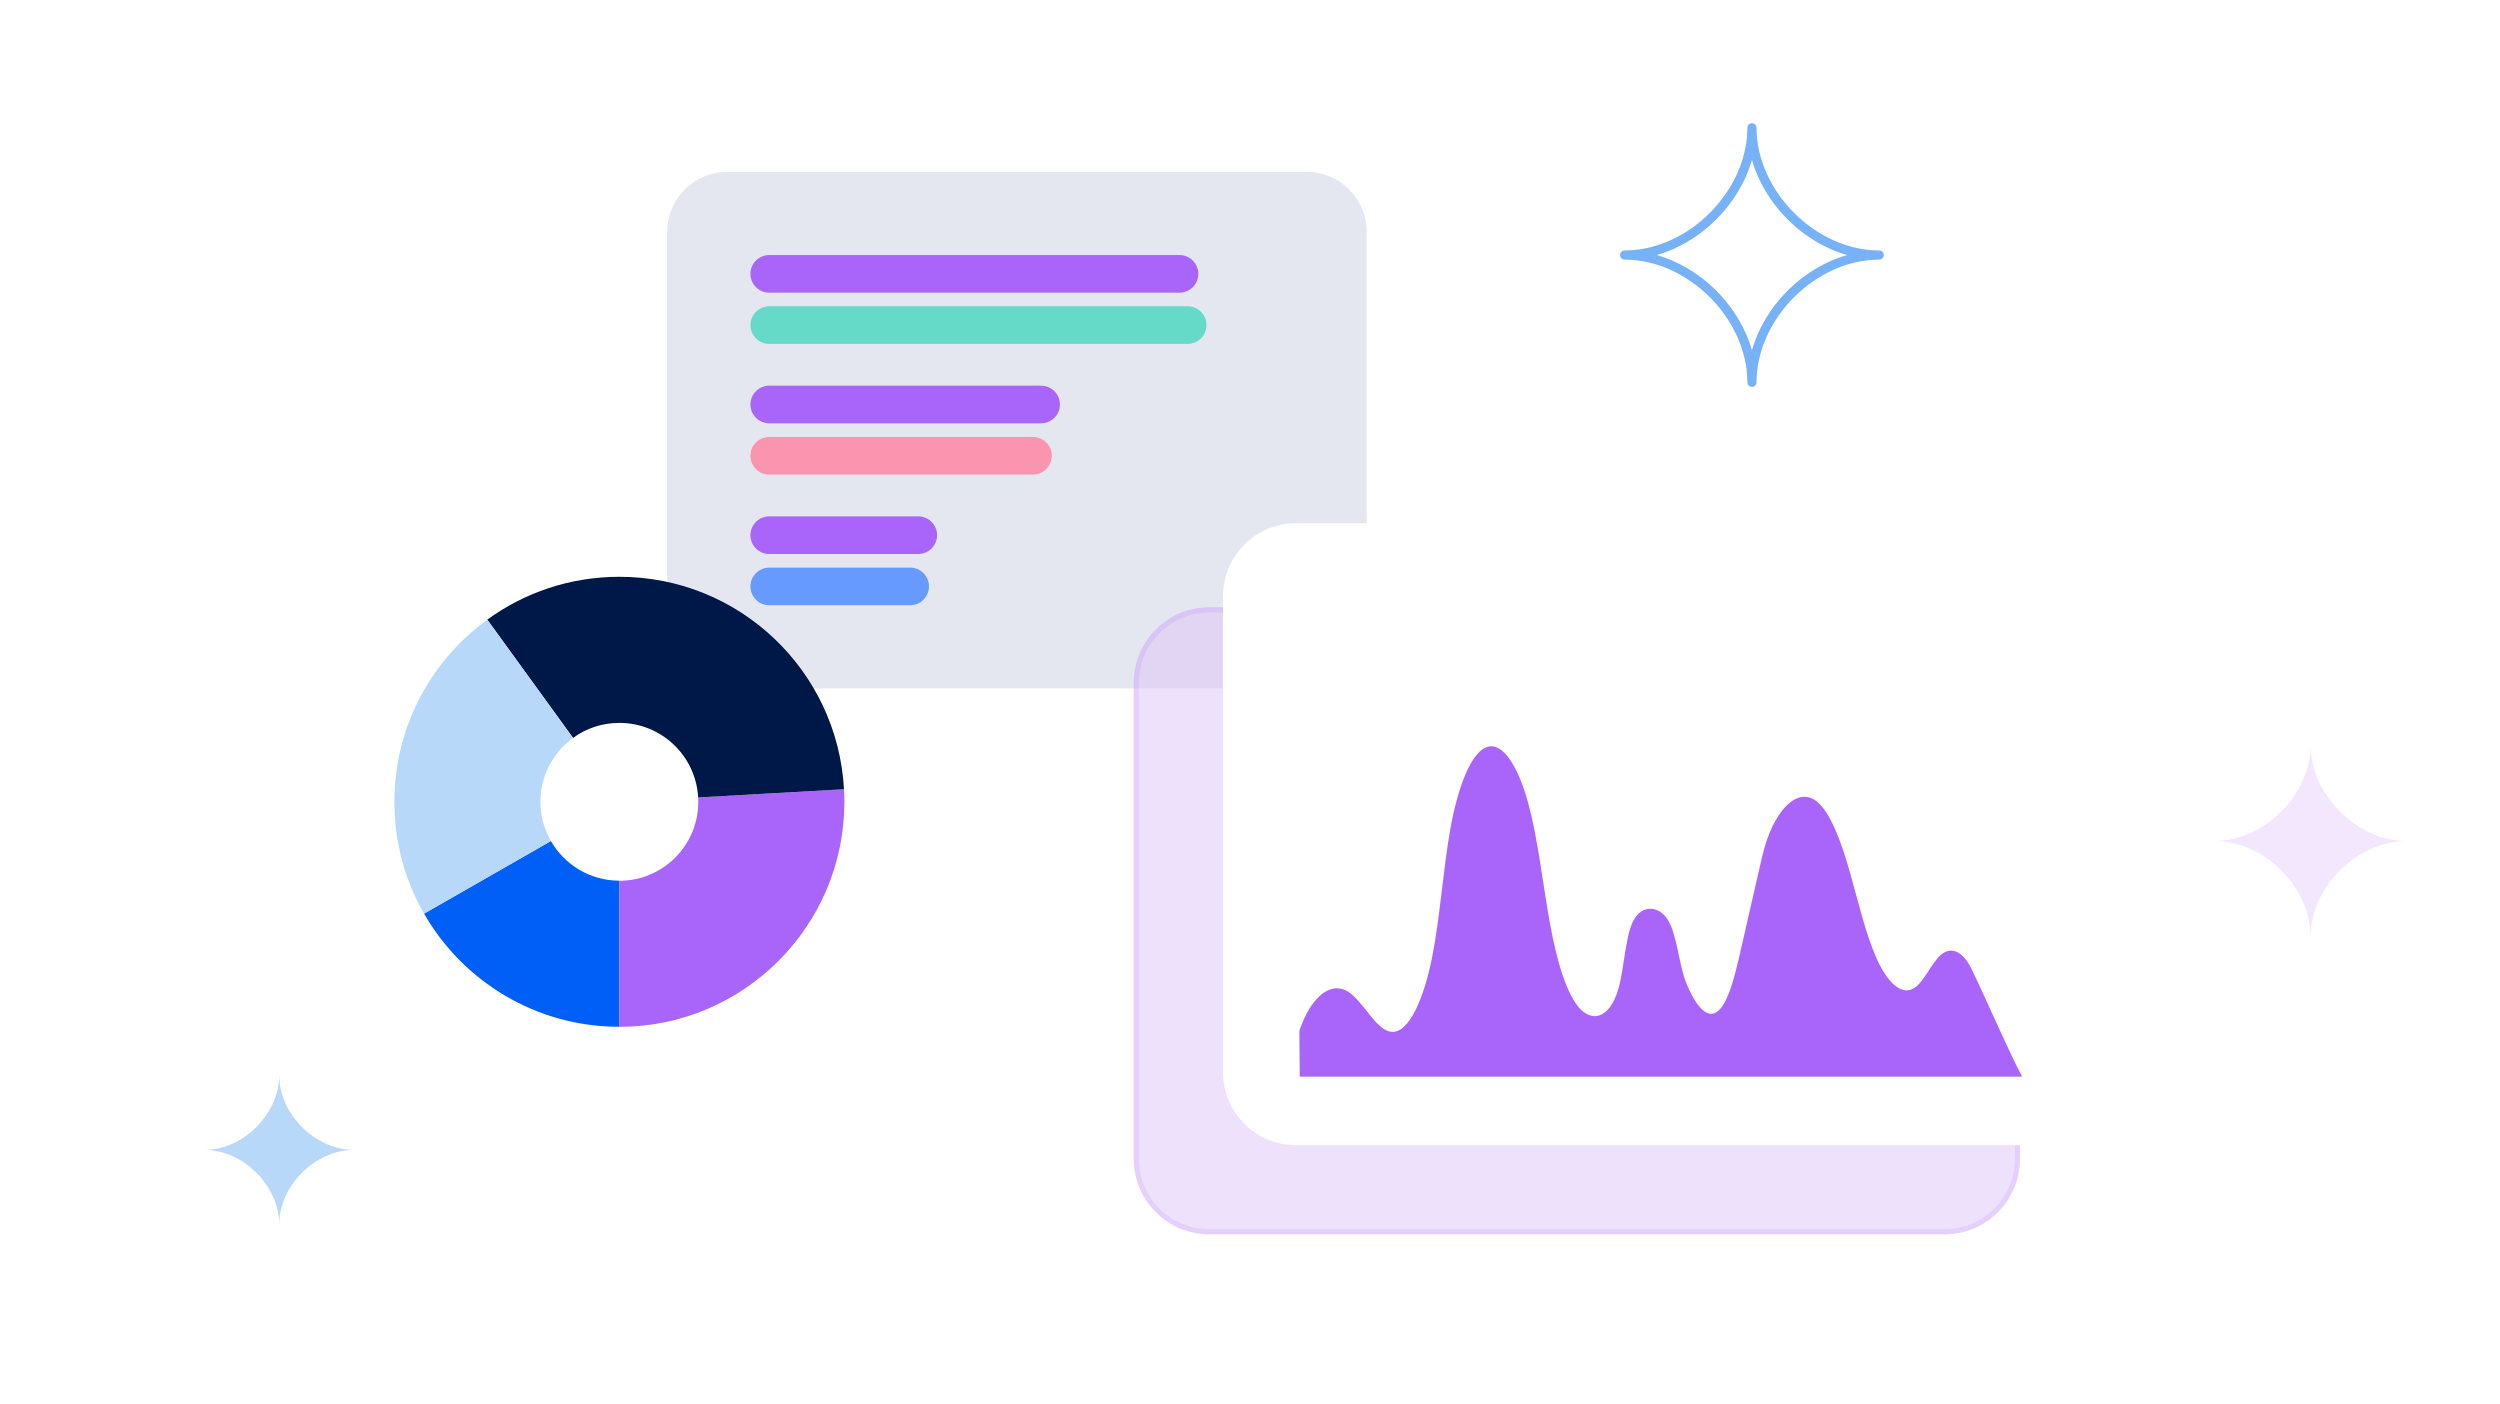 <svg width="545" height="306" viewBox="0 0 545 306" fill="none" xmlns="http://www.w3.org/2000/svg">
<path d="M60.863 266.97C60.863 258.52 53.023 250.68 44.573 250.68C53.023 250.68 60.863 242.84 60.863 234.39C60.863 242.84 68.703 250.68 77.153 250.68C68.703 250.68 60.863 258.52 60.863 266.97Z" fill="#B7D8F9"/>
<path d="M503.713 204.31C503.713 193.44 493.613 183.34 482.743 183.34C493.613 183.34 503.713 173.24 503.713 162.37C503.713 173.24 513.813 183.34 524.683 183.34C513.813 183.34 503.713 193.44 503.713 204.31Z" fill="#F2E7FC"/>
<path d="M145.443 50.56V136.97C145.443 144.205 151.308 150.07 158.543 150.07H284.853C292.088 150.07 297.953 144.205 297.953 136.97V50.56C297.953 43.325 292.088 37.46 284.853 37.46L158.543 37.46C151.308 37.46 145.443 43.325 145.443 50.56Z" fill="#E4E7EF"/>
<g opacity="0.5" filter="url(#filter0_d_4289_6743)">
<path d="M439.803 252.62V148.85C439.803 140.063 432.68 132.94 423.893 132.94H263.623C254.837 132.94 247.713 140.063 247.713 148.85V252.62C247.713 261.407 254.837 268.53 263.623 268.53H423.893C432.68 268.53 439.803 261.407 439.803 252.62Z" fill="#DEC4F7"/>
<path d="M439.803 252.62V148.85C439.803 140.063 432.68 132.94 423.893 132.94H263.623C254.837 132.94 247.713 140.063 247.713 148.85V252.62C247.713 261.407 254.837 268.53 263.623 268.53H423.893C432.68 268.53 439.803 261.407 439.803 252.62Z" stroke="#CBA2FB" stroke-width="1.13" stroke-miterlimit="10"/>
</g>
<g filter="url(#filter1_d_4289_6743)">
<path d="M458.703 233.74V129.97C458.703 121.183 451.58 114.06 442.793 114.06L282.523 114.06C273.737 114.06 266.613 121.183 266.613 129.97V233.74C266.613 242.527 273.737 249.65 282.523 249.65H442.793C451.58 249.65 458.703 242.527 458.703 233.74Z" fill="white"/>
</g>
<path d="M283.253 224.72C285.893 216.95 290.423 213.58 294.333 216.49C297.423 218.8 300.113 224.63 303.333 224.94C307.243 225.32 310.543 217.24 312.253 208.42C313.963 199.59 314.583 189.67 316.173 180.72C317.763 171.76 320.803 163.27 324.713 162.72C328.133 162.24 331.273 168.09 333.183 175.21C335.103 182.33 336.093 190.71 337.423 198.63C338.753 206.55 340.583 214.45 343.543 218.78C346.503 223.11 350.833 222.51 352.823 215.5C354.113 210.95 354.263 204.48 355.973 200.91C357.813 197.07 361.763 197.32 363.723 200.75C365.683 204.18 365.973 210.36 367.693 214.52C369.413 218.68 371.783 222.06 374.103 220.71C376.553 219.3 378.063 213.32 379.313 207.86C380.923 200.84 382.523 193.82 384.133 186.8C386.443 176.69 392.053 170.95 396.413 175.03C399.343 177.77 401.523 183.97 403.333 190.35C405.143 196.73 406.733 203.63 409.063 208.87C411.383 214.11 414.683 217.49 417.663 215.14C419.613 213.6 421.183 209.82 423.123 208.15C425.313 206.26 427.873 207.38 429.683 211.02C432.533 216.77 437.883 229.24 440.823 234.71H283.343L283.263 224.73L283.253 224.72Z" fill="#A964F9"/>
<path d="M257.133 55.6H167.693C165.429 55.6 163.593 57.436 163.593 59.7C163.593 61.964 165.429 63.8 167.693 63.8H257.133C259.398 63.8 261.233 61.964 261.233 59.7C261.233 57.436 259.398 55.6 257.133 55.6Z" fill="#A964F9"/>
<path d="M258.913 66.77H167.693C165.429 66.77 163.593 68.606 163.593 70.87C163.593 73.134 165.429 74.97 167.693 74.97H258.913C261.178 74.97 263.013 73.134 263.013 70.87C263.013 68.606 261.178 66.77 258.913 66.77Z" fill="#66DAC9"/>
<path d="M226.963 84.08H167.693C165.429 84.08 163.593 85.916 163.593 88.18C163.593 90.444 165.429 92.28 167.693 92.28H226.963C229.228 92.28 231.063 90.444 231.063 88.18C231.063 85.916 229.228 84.08 226.963 84.08Z" fill="#A964F9"/>
<path d="M225.193 95.26H167.693C165.429 95.26 163.593 97.096 163.593 99.36C163.593 101.624 165.429 103.46 167.693 103.46H225.193C227.458 103.46 229.293 101.624 229.293 99.36C229.293 97.096 227.458 95.26 225.193 95.26Z" fill="#FB94AF"/>
<path d="M200.183 112.57H167.693C165.429 112.57 163.593 114.406 163.593 116.67C163.593 118.934 165.429 120.77 167.693 120.77H200.183C202.448 120.77 204.283 118.934 204.283 116.67C204.283 114.406 202.448 112.57 200.183 112.57Z" fill="#A964F9"/>
<path d="M198.413 123.74H167.693C165.429 123.74 163.593 125.576 163.593 127.84C163.593 130.104 165.429 131.94 167.693 131.94H198.413C200.678 131.94 202.513 130.104 202.513 127.84C202.513 125.576 200.678 123.74 198.413 123.74Z" fill="#669AFF"/>
<path d="M92.443 199.17C100.903 213.91 116.803 223.84 135.023 223.84V191.99C128.633 191.99 123.053 188.51 120.093 183.34L92.443 199.17Z" fill="#005FF7"/>
<path d="M135.023 192V223.85C162.113 223.85 184.073 201.89 184.073 174.8C184.073 173.89 184.043 172.97 183.993 172.07L152.193 173.85C152.213 174.16 152.223 174.49 152.223 174.81C152.223 184.31 144.523 192.01 135.023 192.01V192Z" fill="#A964F9"/>
<path d="M135.023 125.74C161.203 125.74 182.583 146.24 183.993 172.06L152.193 173.84C151.703 164.78 144.193 157.59 135.013 157.59C131.243 157.59 127.753 158.8 124.923 160.87L106.223 135.08C114.313 129.2 124.263 125.74 135.023 125.74Z" fill="#001847"/>
<path d="M93.203 149.14C96.583 143.64 101.023 138.86 106.223 135.08L124.923 160.87C123.093 162.18 121.533 163.87 120.353 165.8C118.743 168.41 117.813 171.5 117.813 174.8C117.813 177.91 118.643 180.83 120.093 183.35L92.443 199.18C88.323 192 85.973 183.68 85.973 174.8C85.973 165.4 88.623 156.61 93.203 149.15V149.14Z" fill="#B7D8F9"/>
<path d="M381.923 83.35C381.923 68.96 368.563 55.6 354.173 55.6C368.563 55.6 381.923 42.24 381.923 27.85C381.923 42.24 395.283 55.6 409.673 55.6C395.283 55.6 381.923 68.96 381.923 83.35Z" fill="white" stroke="#77B1F7" stroke-width="2" stroke-linejoin="round"/>
<defs>
<filter id="filter0_d_4289_6743" x="222.968" y="108.195" width="241.58" height="185.08" filterUnits="userSpaceOnUse" color-interpolation-filters="sRGB">
<feFlood flood-opacity="0" result="BackgroundImageFix"/>
<feColorMatrix in="SourceAlpha" type="matrix" values="0 0 0 0 0 0 0 0 0 0 0 0 0 0 0 0 0 0 127 0" result="hardAlpha"/>
<feOffset/>
<feGaussianBlur stdDeviation="12.09"/>
<feColorMatrix type="matrix" values="0 0 0 0 0 0 0 0 0 0 0 0 0 0 0 0 0 0 0.2 0"/>
<feBlend mode="normal" in2="BackgroundImageFix" result="effect1_dropShadow_4289_6743"/>
<feBlend mode="normal" in="SourceGraphic" in2="effect1_dropShadow_4289_6743" result="shape"/>
</filter>
<filter id="filter1_d_4289_6743" x="246.613" y="94.06" width="232.09" height="175.59" filterUnits="userSpaceOnUse" color-interpolation-filters="sRGB">
<feFlood flood-opacity="0" result="BackgroundImageFix"/>
<feColorMatrix in="SourceAlpha" type="matrix" values="0 0 0 0 0 0 0 0 0 0 0 0 0 0 0 0 0 0 127 0" result="hardAlpha"/>
<feOffset/>
<feGaussianBlur stdDeviation="10"/>
<feColorMatrix type="matrix" values="0 0 0 0 0.38 0 0 0 0 0.431 0 0 0 0 0.62 0 0 0 0.15 0"/>
<feBlend mode="normal" in2="BackgroundImageFix" result="effect1_dropShadow_4289_6743"/>
<feBlend mode="normal" in="SourceGraphic" in2="effect1_dropShadow_4289_6743" result="shape"/>
</filter>
</defs>
</svg>
